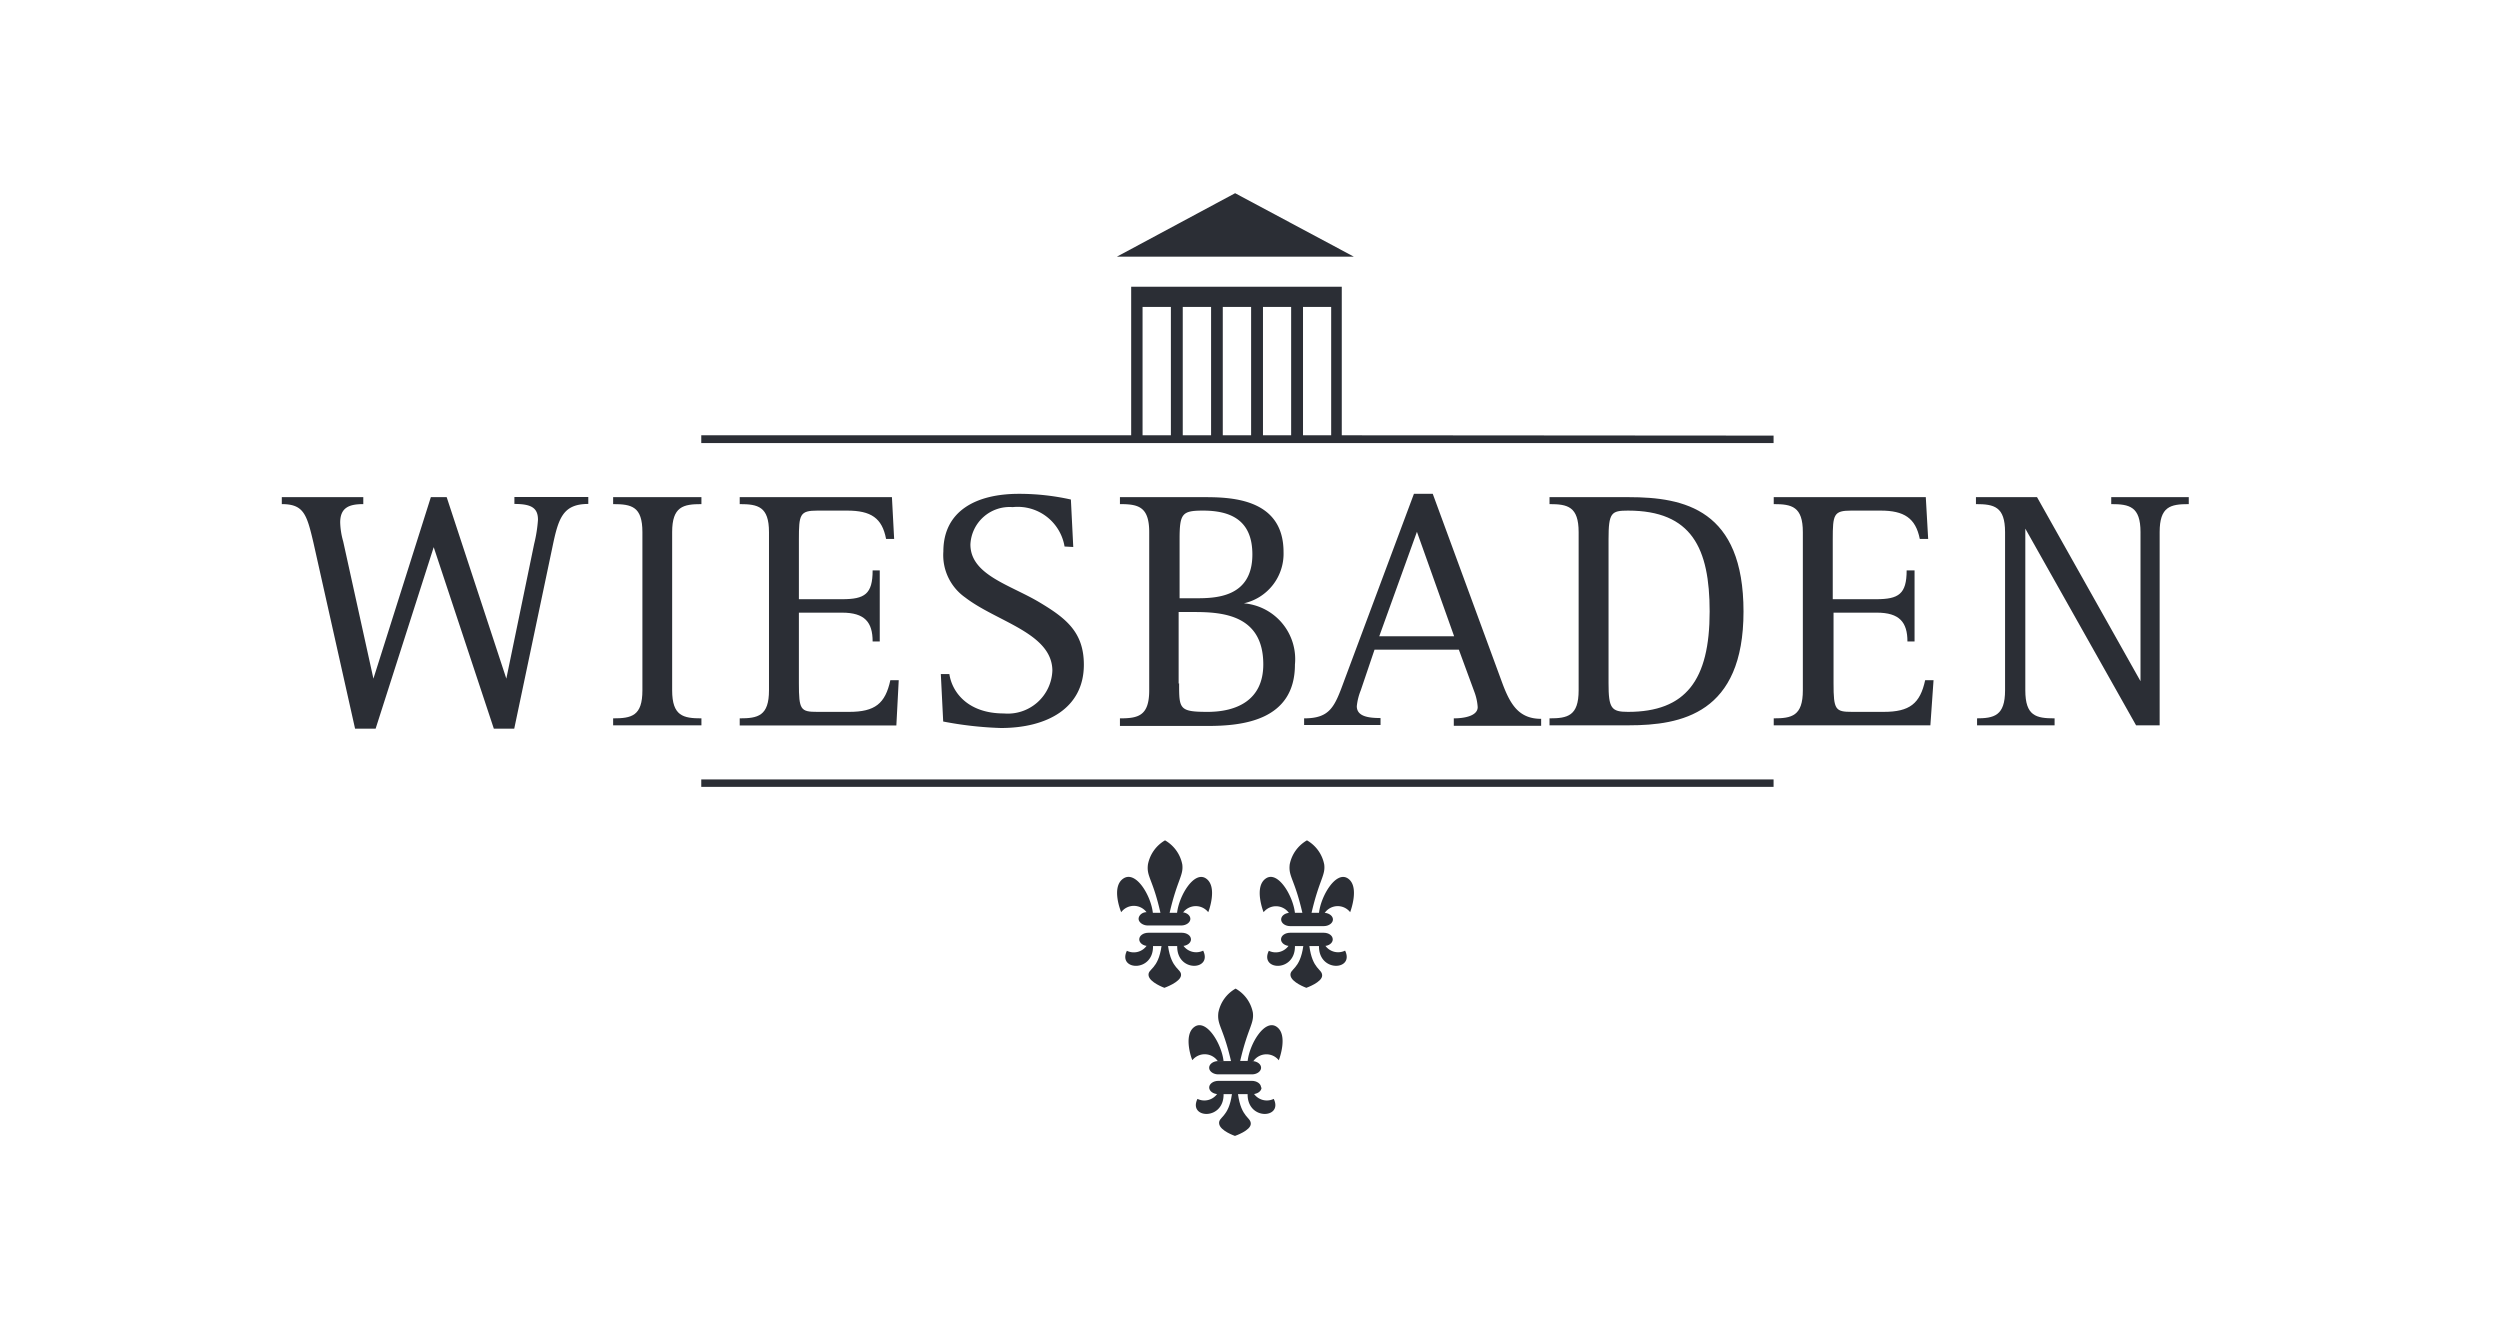 <svg xmlns="http://www.w3.org/2000/svg" viewBox="0 0 158 84"><defs><style>.cls-1{fill:none;}.cls-2{fill:#2b2e35;}</style></defs><title>Stadt Wiesbaden</title><g id="Format"><rect class="cls-1" width="158" height="84"/></g><g id="Logo"><g id="Stadt_Wiesbaden" data-name="Stadt Wiesbaden"><path class="cls-2" d="M19.81,34.3c-.42-1.79-.61-2.44-2-2.44v-.44h5.15v.44c-.85,0-1.46.19-1.46,1.16a4.82,4.82,0,0,0,.19,1.2l1.91,8.67h0l3.63-11.47h1L32,42.89h0l1.76-8.52A8.9,8.9,0,0,0,34,32.85c0-.76-.43-1-1.49-1v-.44h4.67v.44c-1.61,0-1.89.9-2.27,2.74L32.5,46.05H31.21l-3.8-11.47h0L23.74,46.05h-1.3L19.81,34.3Z"/><path class="cls-2" d="M38.75,45.4c1.17,0,1.85-.15,1.85-1.77v-10c0-1.62-.68-1.77-1.85-1.77v-.44h5.58v.44c-1.15,0-1.85.15-1.85,1.77v10c0,1.62.7,1.77,1.85,1.77v.44H38.75V45.4Z"/><path class="cls-2" d="M46.75,45.4c1.15,0,1.85-.15,1.85-1.77v-10c0-1.62-.7-1.77-1.85-1.77v-.44h9.62l.14,2.64H56c-.25-1.32-.95-1.79-2.46-1.79H51.66c-1.11,0-1.17.24-1.17,1.82v3.78h2.73c1.43,0,1.93-.32,1.93-1.82h.45v4.49h-.45c0-1.22-.5-1.82-1.93-1.82H50.49v4.46c0,1.68.1,1.81,1.17,1.81h2c1.64,0,2.29-.52,2.61-2h.53l-.15,2.86H46.75V45.4Z"/><path class="cls-2" d="M67.28,34.54A3,3,0,0,0,64,32.05a2.48,2.48,0,0,0-2.67,2.36c0,1.93,2.52,2.55,4.37,3.66,1.67,1,2.8,1.88,2.8,3.94,0,2.75-2.33,4-5.24,4a22.79,22.79,0,0,1-3.65-.41l-.15-3H60c.17,1.15,1.17,2.49,3.44,2.49a2.82,2.82,0,0,0,3.07-2.73C66.47,40,63,39.3,61,37.76a3.27,3.27,0,0,1-1.38-2.9c0-2.59,2.1-3.65,4.77-3.65a15,15,0,0,1,3.29.36l.15,3Z"/><path class="cls-2" d="M70.78,45.4c1.15,0,1.85-.15,1.85-1.77v-10c0-1.62-.7-1.77-1.85-1.77v-.44H76c1.64,0,5.12,0,5.12,3.47a3.21,3.21,0,0,1-2.51,3.24v0A3.54,3.54,0,0,1,81.84,42c0,3.57-3.37,3.88-5.52,3.88H70.78V45.4Zm3.74-7.59h1c1.23,0,3.63,0,3.63-2.77,0-2.19-1.4-2.77-3.12-2.77-1.33,0-1.48.19-1.48,1.82v3.72Zm0,5.37c0,1.62,0,1.81,1.8,1.81s3.52-.71,3.52-3c0-3.11-2.54-3.31-4.35-3.31h-1v4.53Z"/><path class="cls-2" d="M82.42,45.4c1.65,0,1.93-.73,2.54-2.4l4.4-11.79h1.19l4.41,12c.51,1.36,1.06,2.22,2.44,2.22v.44H91.88V45.4c.66,0,1.51-.15,1.51-.71a3.35,3.35,0,0,0-.19-.91l-1-2.72H86.87L86,43.63a3.66,3.66,0,0,0-.25,1c0,.63.68.75,1.5.75v.44H82.42V45.4Zm4.75-5.19H91.9l-2.35-6.6-2.38,6.6Z"/><path class="cls-2" d="M97.93,45.4c1.14,0,1.84-.15,1.84-1.77v-10c0-1.62-.7-1.77-1.84-1.77v-.44h5c3.52,0,7.26.78,7.26,7.23s-3.93,7.19-7.26,7.19h-5V45.4Zm3.73-2.22c0,1.58.17,1.81,1.23,1.81,3.65,0,5.16-2,5.16-6.34,0-4-1.13-6.38-5.16-6.38-1.06,0-1.23.13-1.23,1.82v9.09Z"/><path class="cls-2" d="M112.1,45.4c1.14,0,1.84-.15,1.84-1.77v-10c0-1.62-.7-1.77-1.84-1.77v-.44h9.61l.15,2.64h-.53c-.26-1.32-1-1.79-2.47-1.79H117c-1.11,0-1.17.24-1.17,1.82v3.78h2.74c1.42,0,1.93-.32,1.93-1.82H121v4.49h-.45c0-1.22-.51-1.82-1.93-1.82h-2.74v4.46c0,1.68.11,1.81,1.17,1.81h2c1.64,0,2.3-.52,2.62-2h.53L122,45.84H112.1V45.4Z"/><path class="cls-2" d="M124.88,45.4c1.14,0,1.84-.15,1.84-1.77v-10c0-1.62-.7-1.77-1.84-1.77v-.44h3.86l6.54,11.63h0V33.63c0-1.62-.7-1.77-1.85-1.77v-.44h4.9v.44c-1.16,0-1.84.15-1.84,1.77V45.84H135l-7-12.43h0V43.63c0,1.62.68,1.77,1.85,1.77v.44h-4.9V45.4Z"/><polygon class="cls-2" points="44.32 49.26 112.09 49.26 112.09 49.73 44.32 49.73 44.32 49.26 44.32 49.26"/><polygon class="cls-2" points="70.59 16.22 85.56 16.22 78.06 12.21 70.59 16.22 70.59 16.22"/><path class="cls-2" d="M84.8,27.51V18.12H71.49v9.39H44.32V28h67.77v-.47Zm-.67-8.11v8.11H82.35V19.4Zm-2.53,0v8.11H79.82V19.4Zm-2.53,0v8.11H77.28V19.4Zm-2.53,0v8.11H74.75V19.4Zm-4.33,0H74v8.11H72.21V19.4Z"/><path class="cls-2" d="M74.79,59.77a1,1,0,0,0,1.25.31c.61,1.26-1.69,1.4-1.64-.31Z"/><path class="cls-2" d="M72.47,59.77a1,1,0,0,1-1.25.32c-.61,1.25,1.7,1.39,1.65-.32Z"/><path class="cls-2" d="M74.39,57.7c.12-1.09,1.08-2.69,1.83-2.18s.17,2.07.14,2.13a1,1,0,0,0-1.61.05Z"/><path class="cls-2" d="M74.69,57.69h-.77c.49-2.11.89-2.36.8-3.06a2.25,2.25,0,0,0-1.09-1.52,2.25,2.25,0,0,0-1.08,1.52c-.1.79.3.89.79,3.06h-.48C72.74,56.6,71.79,55,71,55.52s-.17,2.07-.14,2.13a1,1,0,0,1,1.6,0c-.28,0-.5.21-.5.42s.26.42.58.42h2.11c.32,0,.58-.19.58-.42s-.26-.42-.58-.42Z"/><path class="cls-2" d="M73.41,59.78c-.21,1.52-.88,1.43-.82,1.87s1,.78,1,.78,1-.35,1.05-.78-.61-.35-.82-1.87Z"/><path class="cls-2" d="M75.27,59.37c0,.23-.26.42-.58.42H72.58c-.32,0-.58-.19-.58-.42h0c0-.24.26-.42.58-.42h2.11c.32,0,.58.18.58.42Z"/><path class="cls-2" d="M83.76,59.77a1,1,0,0,0,1.25.31c.61,1.26-1.69,1.4-1.65-.31Z"/><path class="cls-2" d="M81.44,59.77a1,1,0,0,1-1.25.32c-.61,1.25,1.69,1.39,1.65-.32Z"/><path class="cls-2" d="M83.36,57.7c.12-1.09,1.08-2.69,1.83-2.18s.16,2.07.14,2.13a1,1,0,0,0-1.61.05Z"/><path class="cls-2" d="M81.84,57.7C81.72,56.61,80.76,55,80,55.52s-.17,2.07-.14,2.13a1,1,0,0,1,1.6.05Z"/><path class="cls-2" d="M83.66,57.69h-.77c.49-2.11.89-2.36.8-3.06a2.25,2.25,0,0,0-1.09-1.52,2.25,2.25,0,0,0-1.09,1.52c-.09.79.3.89.8,3.06h-.77c-.32,0-.57.19-.57.42s.25.42.57.42h2.12c.32,0,.58-.19.58-.42s-.26-.42-.58-.42Z"/><path class="cls-2" d="M82.37,59.78c-.21,1.52-.87,1.43-.81,1.87s1,.78,1,.78,1-.35,1-.78-.61-.35-.81-1.87Z"/><path class="cls-2" d="M84.23,59.37c0,.23-.25.42-.57.42H81.54c-.32,0-.58-.19-.58-.42h0c0-.24.26-.42.58-.42h2.12c.32,0,.57.18.57.42Z"/><path class="cls-2" d="M79.25,69.13a1,1,0,0,0,1.25.32c.61,1.25-1.69,1.39-1.65-.32Z"/><path class="cls-2" d="M76.93,69.13a1,1,0,0,1-1.25.32c-.61,1.25,1.69,1.39,1.65-.32Z"/><path class="cls-2" d="M78.85,67.07c.12-1.1,1.08-2.69,1.83-2.18s.16,2.07.14,2.12a1,1,0,0,0-1.61.06Z"/><path class="cls-2" d="M77.33,67.07c-.12-1.1-1.08-2.69-1.83-2.18S75.33,67,75.36,67a1,1,0,0,1,1.6.06Z"/><path class="cls-2" d="M79.15,67.05h-.77c.49-2.11.89-2.35.8-3.06a2.22,2.22,0,0,0-1.09-1.51A2.22,2.22,0,0,0,77,64c-.09.8.3.9.8,3.06H77c-.32,0-.58.19-.58.42s.26.42.58.42h2.12c.32,0,.58-.19.58-.42s-.26-.42-.58-.42Z"/><path class="cls-2" d="M77.86,69.14c-.21,1.52-.87,1.43-.81,1.88s1,.77,1,.77,1-.34,1-.77-.6-.36-.81-1.88Z"/><path class="cls-2" d="M79.73,68.73c0,.23-.26.42-.58.42H77c-.32,0-.58-.19-.58-.42h0c0-.23.26-.42.58-.42h2.12c.32,0,.58.19.58.42Z"/></g></g></svg>